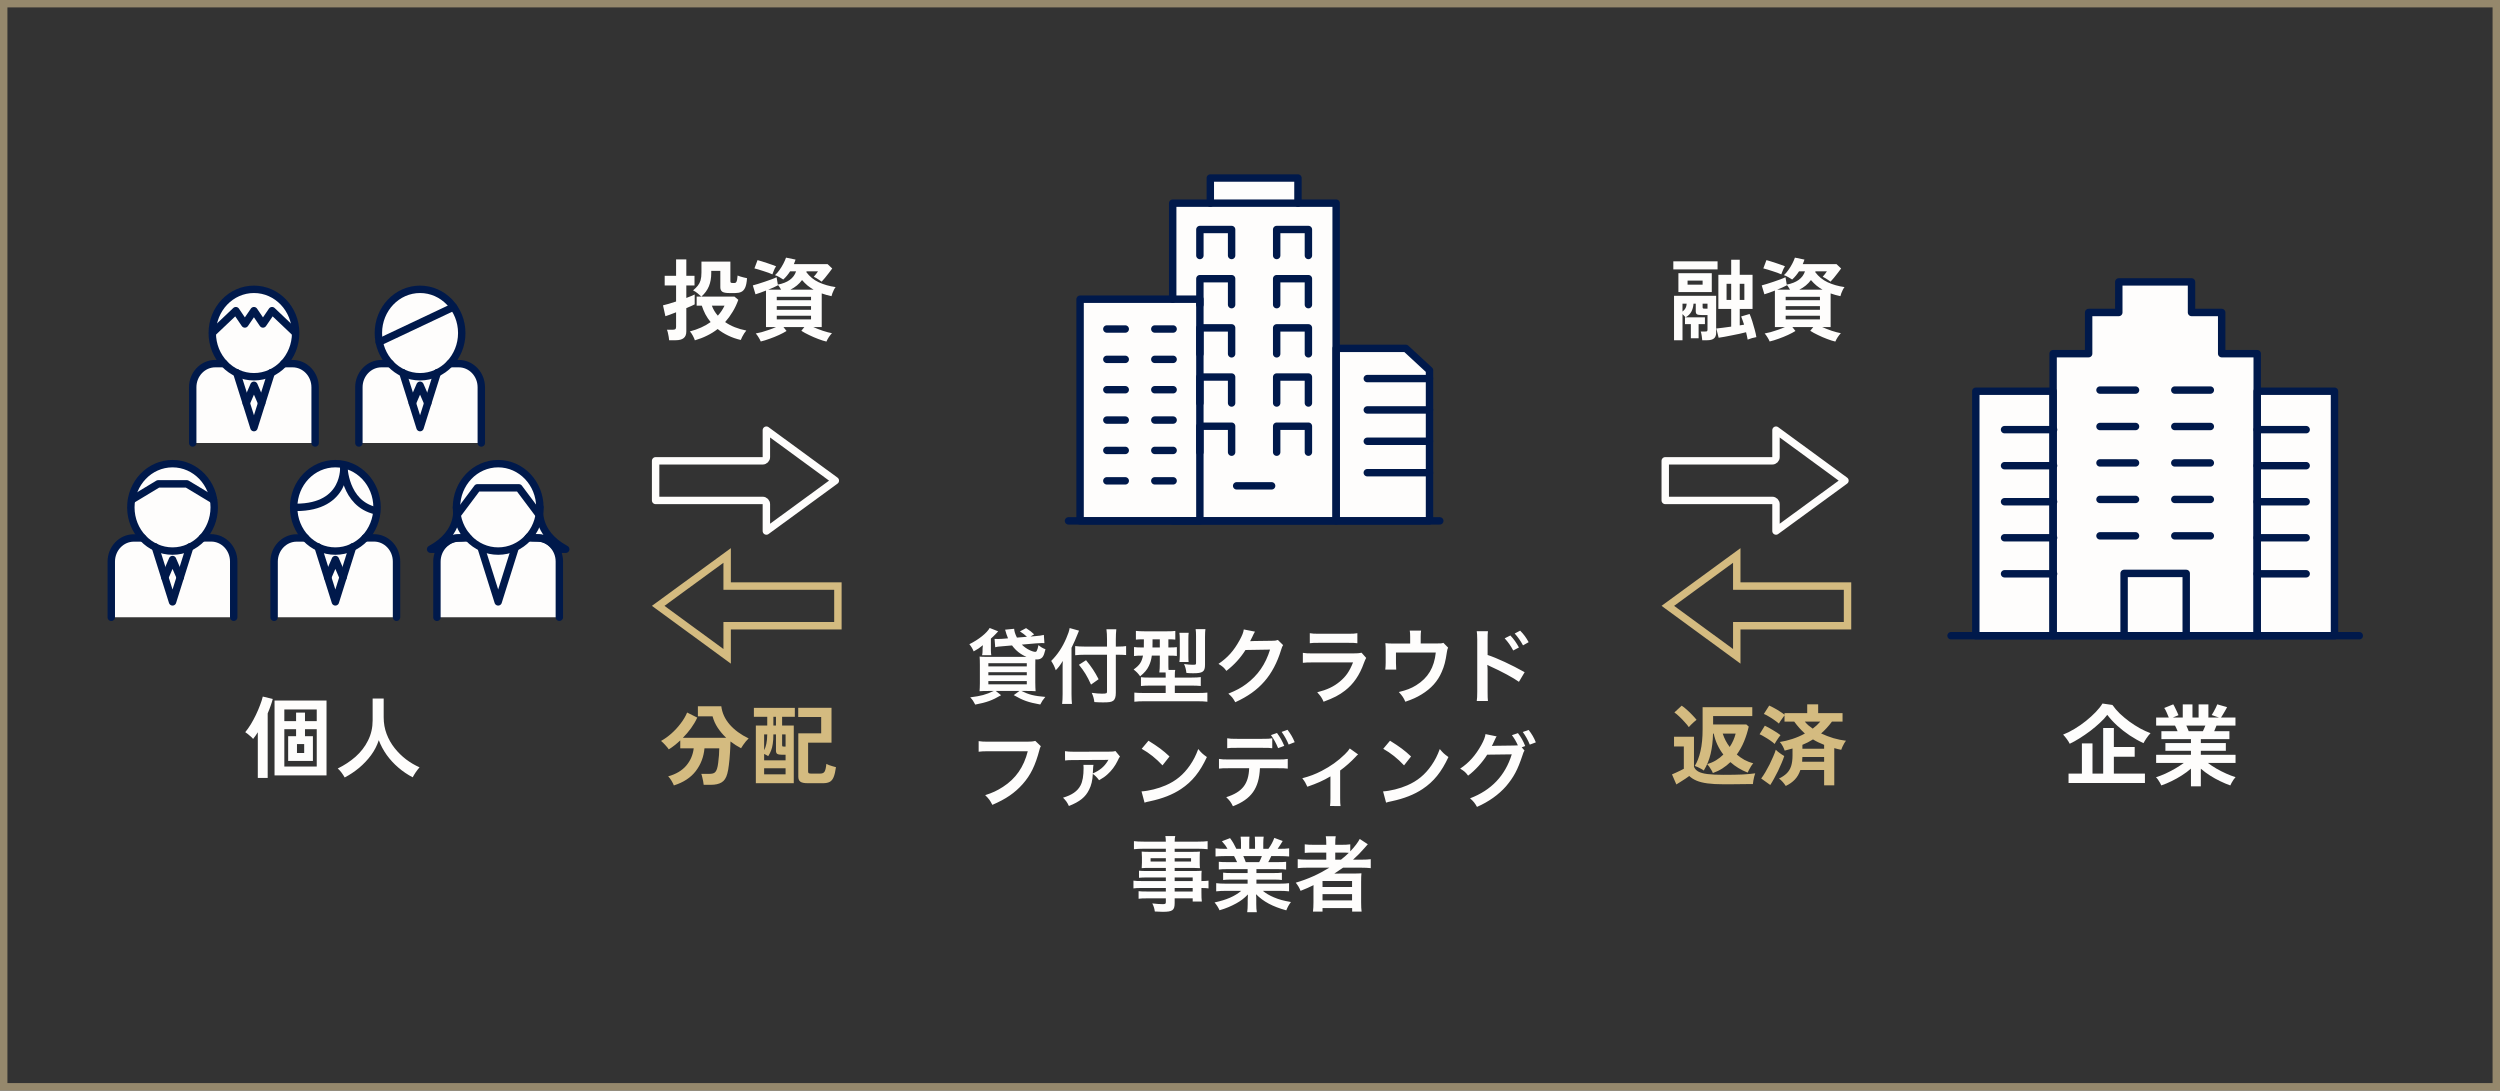 <svg width="337" height="147" viewBox="0 0 337 147" fill="none" xmlns="http://www.w3.org/2000/svg">
<rect x="0" y="0" width="337" height="147" fill="#333333" stroke="none"/>
<g clip-path="url(#clip0_723_10927)">
<path d="M37.008 104.528V94.436H44.016V104.528H37.008ZM34.752 104.864V98.708C34.648 98.884 34.54 99.048 34.428 99.2C34.324 99.344 34.22 99.48 34.116 99.608C34.044 99.512 33.944 99.408 33.816 99.296C33.688 99.176 33.552 99.06 33.408 98.948C33.272 98.836 33.156 98.752 33.06 98.696C33.3 98.408 33.544 98.064 33.792 97.664C34.04 97.256 34.272 96.828 34.488 96.38C34.704 95.932 34.892 95.492 35.052 95.06C35.22 94.628 35.344 94.24 35.424 93.896L36.768 94.22C36.696 94.508 36.6 94.816 36.48 95.144C36.368 95.472 36.236 95.812 36.084 96.164V104.864H34.752ZM38.328 103.328H42.696V98.3H41.112V99.236H42.18V102.572H38.844V99.236H39.912V98.3H38.328V103.328ZM38.328 97.208H39.912V96.056H41.112V97.208H42.696V95.636H38.328V97.208ZM40.032 101.504H41.004V100.304H40.032V101.504ZM46.464 104.804C46.352 104.604 46.212 104.388 46.044 104.156C45.876 103.932 45.704 103.744 45.528 103.592C46.416 103.16 47.216 102.632 47.928 102.008C48.64 101.376 49.2 100.648 49.608 99.824C50.024 99 50.232 98.092 50.232 97.1V94.16H51.72V96.692C51.72 97.492 51.852 98.24 52.116 98.936C52.38 99.632 52.74 100.268 53.196 100.844C53.652 101.42 54.168 101.928 54.744 102.368C55.32 102.8 55.924 103.156 56.556 103.436C56.404 103.604 56.236 103.82 56.052 104.084C55.876 104.348 55.736 104.58 55.632 104.78C54.952 104.428 54.312 103.996 53.712 103.484C53.112 102.972 52.584 102.4 52.128 101.768C51.68 101.136 51.324 100.472 51.06 99.776C50.828 100.496 50.48 101.172 50.016 101.804C49.552 102.428 49.016 102.996 48.408 103.508C47.8 104.012 47.152 104.444 46.464 104.804Z" fill="#FEFDFC"/>
<path d="M31.505 83.204V75.695C31.505 73.934 30.142 72.505 28.463 72.505H18.042C16.363 72.505 15 73.934 15 75.695V83.204H31.505Z" fill="#FEFDFC"/>
<path d="M23.257 74.286C26.361 74.286 28.877 71.648 28.877 68.393C28.877 65.138 26.361 62.5 23.257 62.5C20.153 62.5 17.637 65.138 17.637 68.393C17.637 71.648 20.153 74.286 23.257 74.286Z" fill="#FEFDFC"/>
<path d="M25.588 73.727L23.257 81.132L20.926 73.727" stroke="#00194B" stroke-linecap="round" stroke-linejoin="round"/>
<path d="M24.295 77.829L23.258 75.426L22.221 77.829" stroke="#00194B" stroke-linecap="round" stroke-linejoin="round"/>
<path d="M19.237 72.516H18.042C16.363 72.516 15 73.945 15 75.706V83.215" stroke="#00194B" stroke-linecap="round" stroke-linejoin="round"/>
<path d="M31.505 83.204V75.695C31.505 73.934 30.142 72.505 28.463 72.505H27.268" stroke="#00194B" stroke-linecap="round" stroke-linejoin="round"/>
<path d="M23.257 74.286C26.361 74.286 28.877 71.648 28.877 68.393C28.877 65.138 26.361 62.5 23.257 62.5C20.153 62.5 17.637 65.138 17.637 68.393C17.637 71.648 20.153 74.286 23.257 74.286Z" stroke="#00194B" stroke-linecap="round" stroke-linejoin="round"/>
<path d="M28.779 67.388L25.184 65.224H21.322L17.736 67.388" stroke="#00194B" stroke-linecap="round" stroke-linejoin="round"/>
<path d="M42.48 59.715V52.206C42.48 50.445 41.117 49.016 39.438 49.016H29.007C27.328 49.016 25.965 50.445 25.965 52.206V59.715H42.47H42.48Z" fill="#FEFDFC"/>
<path d="M34.232 50.786C37.336 50.786 39.852 48.148 39.852 44.893C39.852 41.639 37.336 39 34.232 39C31.128 39 28.611 41.639 28.611 44.893C28.611 48.148 31.128 50.786 34.232 50.786Z" fill="#FEFDFC"/>
<path d="M36.565 50.237L34.233 57.643L31.902 50.237" stroke="#00194B" stroke-linecap="round" stroke-linejoin="round"/>
<path d="M35.27 54.338L34.232 51.935L33.195 54.338" stroke="#00194B" stroke-linecap="round" stroke-linejoin="round"/>
<path d="M30.214 49.016H29.019C27.34 49.016 25.977 50.445 25.977 52.206V59.715" stroke="#00194B" stroke-linecap="round" stroke-linejoin="round"/>
<path d="M42.48 59.715V52.206C42.48 50.445 41.117 49.016 39.437 49.016H38.242" stroke="#00194B" stroke-linecap="round" stroke-linejoin="round"/>
<path d="M34.234 50.786C37.337 50.786 39.854 48.148 39.854 44.893C39.854 41.639 37.337 39 34.234 39C31.13 39 28.613 41.639 28.613 44.893C28.613 48.148 31.13 50.786 34.234 50.786Z" stroke="#00194B" stroke-linecap="round" stroke-linejoin="round"/>
<path d="M39.704 44.758L36.672 41.879L35.447 43.671L34.232 41.879L33.007 43.671L31.792 41.879L28.76 44.758" stroke="#00194B" stroke-linecap="round" stroke-linejoin="round"/>
<path d="M64.88 59.715V52.206C64.88 50.445 63.517 49.016 61.838 49.016H51.407C49.728 49.016 48.365 50.445 48.365 52.206V59.715H64.871H64.88Z" fill="#FEFDFC"/>
<path d="M56.622 50.786C59.726 50.786 62.242 48.148 62.242 44.893C62.242 41.639 59.726 39 56.622 39C53.518 39 51.002 41.639 51.002 44.893C51.002 48.148 53.518 50.786 56.622 50.786Z" fill="#FEFDFC"/>
<path d="M58.955 50.237L56.624 57.643L54.293 50.237" stroke="#00194B" stroke-linecap="round" stroke-linejoin="round"/>
<path d="M57.66 54.338L56.623 51.935L55.586 54.338" stroke="#00194B" stroke-linecap="round" stroke-linejoin="round"/>
<path d="M52.614 49.016H51.419C49.74 49.016 48.377 50.445 48.377 52.206V59.715" stroke="#00194B" stroke-linecap="round" stroke-linejoin="round"/>
<path d="M64.88 59.715V52.206C64.88 50.445 63.517 49.016 61.838 49.016H60.643" stroke="#00194B" stroke-linecap="round" stroke-linejoin="round"/>
<path d="M56.624 50.786C59.728 50.786 62.245 48.148 62.245 44.893C62.245 41.639 59.728 39 56.624 39C53.52 39 51.004 41.639 51.004 44.893C51.004 48.148 53.52 50.786 56.624 50.786Z" stroke="#00194B" stroke-linecap="round" stroke-linejoin="round"/>
<path d="M53.453 83.204V75.695C53.453 73.934 52.09 72.505 50.41 72.505H39.98C38.301 72.505 36.938 73.934 36.938 75.695V83.204H53.443H53.453Z" fill="#FEFDFC"/>
<path d="M45.204 74.286C48.308 74.286 50.825 71.648 50.825 68.393C50.825 65.138 48.308 62.5 45.204 62.5C42.1 62.5 39.584 65.138 39.584 68.393C39.584 71.648 42.1 74.286 45.204 74.286Z" fill="#FEFDFC"/>
<path d="M47.537 73.727L45.206 81.132L42.875 73.727" stroke="#00194B" stroke-linecap="round" stroke-linejoin="round"/>
<path d="M46.244 77.829L45.207 75.426L44.17 77.829" stroke="#00194B" stroke-linecap="round" stroke-linejoin="round"/>
<path d="M41.187 72.516H39.992C38.312 72.516 36.949 73.945 36.949 75.706V83.215" stroke="#00194B" stroke-linecap="round" stroke-linejoin="round"/>
<path d="M53.452 83.204V75.695C53.452 73.934 52.089 72.505 50.41 72.505H49.215" stroke="#00194B" stroke-linecap="round" stroke-linejoin="round"/>
<path d="M45.206 74.286C48.31 74.286 50.827 71.648 50.827 68.393C50.827 65.138 48.31 62.5 45.206 62.5C42.102 62.5 39.586 65.138 39.586 68.393C39.586 71.648 42.102 74.286 45.206 74.286Z" stroke="#00194B" stroke-linecap="round" stroke-linejoin="round"/>
<path d="M46.343 62.832C46.343 62.832 46.807 68.394 39.893 68.394" stroke="#00194B" stroke-linecap="round" stroke-linejoin="round"/>
<path d="M46.342 62.832C46.342 62.832 46.391 67.866 50.629 68.839" stroke="#00194B" stroke-linecap="round" stroke-linejoin="round"/>
<path d="M75.402 83.204V75.695C75.402 73.934 74.039 72.505 72.36 72.505H61.929C60.25 72.505 58.887 73.934 58.887 75.695V83.204H75.392H75.402Z" fill="#FEFDFC"/>
<path d="M67.153 74.286C70.257 74.286 72.774 71.648 72.774 68.393C72.774 65.138 70.257 62.5 67.153 62.5C64.049 62.5 61.533 65.138 61.533 68.393C61.533 71.648 64.049 74.286 67.153 74.286Z" fill="#FEFDFC"/>
<path d="M69.434 73.872L67.153 81.132L64.871 73.872" stroke="#00194B" stroke-linecap="round" stroke-linejoin="round"/>
<path d="M61.682 69.326L64.349 65.763H69.949L72.616 69.326" stroke="#00194B" stroke-linecap="round" stroke-linejoin="round"/>
<path d="M61.534 68.394C61.534 68.394 62.245 71.76 58.047 74.038H59.222C59.222 74.038 60.161 72.547 61.652 72.526C63.144 72.505 62.867 72.215 62.867 72.215" fill="#FEFDFC"/>
<path d="M61.534 68.394C61.534 68.394 62.245 71.76 58.047 74.038H59.222C59.222 74.038 60.161 72.547 61.652 72.526C63.144 72.505 62.867 72.215 62.867 72.215" stroke="#00194B" stroke-linecap="round" stroke-linejoin="round"/>
<path d="M72.774 68.394C72.774 68.394 72.063 71.76 76.261 74.038H75.085C75.085 74.038 74.147 72.547 72.655 72.526C71.164 72.505 71.332 72.329 71.332 72.329" fill="#FEFDFC"/>
<path d="M72.774 68.394C72.774 68.394 72.063 71.76 76.261 74.038H75.085C75.085 74.038 74.147 72.547 72.655 72.526C71.164 72.505 71.332 72.329 71.332 72.329" stroke="#00194B" stroke-linecap="round" stroke-linejoin="round"/>
<path d="M63.134 72.516H61.939C60.26 72.516 58.897 73.945 58.897 75.706V83.215" stroke="#00194B" stroke-linecap="round" stroke-linejoin="round"/>
<path d="M75.401 83.204V75.695C75.401 73.934 74.038 72.505 72.359 72.505H71.164" stroke="#00194B" stroke-linecap="round" stroke-linejoin="round"/>
<path d="M67.153 74.286C70.257 74.286 72.774 71.648 72.774 68.393C72.774 65.138 70.257 62.5 67.153 62.5C64.049 62.5 61.533 65.138 61.533 68.393C61.533 71.648 64.049 74.286 67.153 74.286Z" stroke="#00194B" stroke-linecap="round" stroke-linejoin="round"/>
<path d="M61.137 41.382L51.121 46.115" stroke="#00194B" stroke-linecap="round" stroke-linejoin="round"/>
<path d="M138.907 85.805L139.534 85.75C140.084 85.706 140.381 85.673 140.711 85.585L140.788 86.696C140.623 86.685 140.557 86.685 140.425 86.685C140.183 86.685 140.018 86.696 139.6 86.729L137.741 86.894C138.06 87.202 138.346 87.411 138.731 87.609C139.028 87.763 139.38 87.873 139.556 87.873C139.633 87.873 139.71 87.829 139.743 87.763C139.831 87.609 139.93 87.279 139.985 86.96C140.337 87.246 140.491 87.345 140.931 87.521C140.788 88.093 140.689 88.379 140.524 88.588C140.359 88.786 140.106 88.896 139.809 88.896C139.776 88.896 139.699 88.896 139.567 88.885C139.556 89.149 139.556 89.402 139.556 89.721V91.998C139.556 92.482 139.578 92.922 139.6 93.175C139.369 93.153 138.885 93.142 138.445 93.142H137.697C138.709 93.648 139.38 93.813 140.909 93.945C140.557 94.374 140.48 94.484 140.227 94.968C138.599 94.671 137.917 94.429 136.652 93.703L137.422 93.142H134.232L134.947 93.714C133.737 94.418 133.011 94.682 131.46 94.979C131.207 94.495 131.141 94.396 130.789 94C132.263 93.813 132.846 93.659 133.957 93.142H133.209C132.747 93.142 132.296 93.153 132.043 93.175C132.065 92.944 132.087 92.515 132.087 92.075V89.655C132.087 89.138 132.076 88.819 132.054 88.511C132.373 88.544 132.571 88.544 133.165 88.544H138.368C137.565 88.203 136.938 87.708 136.421 87.004L135.156 87.114C134.474 87.169 134.474 87.169 134.155 87.246L134.067 86.124C134.188 86.135 134.364 86.135 134.562 86.135C134.705 86.135 134.881 86.124 135.112 86.113L135.882 86.047C135.794 85.849 135.772 85.772 135.673 85.497C135.629 85.343 135.618 85.321 135.563 85.123C135.53 85.002 135.53 85.002 135.486 84.881L136.707 84.76C136.729 85.101 136.839 85.464 137.081 85.948L138.434 85.838C138.17 85.585 137.873 85.365 137.488 85.112L138.313 84.672C138.874 85.035 139.028 85.156 139.402 85.508L138.907 85.805ZM133.231 89.402V89.831H138.412V89.402H133.231ZM133.231 90.612V91.03H138.412V90.612H133.231ZM133.231 91.811V92.251H138.412V91.811H133.231ZM133.627 88.324H132.384C132.428 88.137 132.45 87.95 132.45 87.73V87.444C132.45 87.323 132.472 87.136 132.494 86.971C131.988 87.378 131.834 87.488 131.251 87.807C131.086 87.411 130.921 87.147 130.668 86.839C131.922 86.223 133.044 85.321 133.407 84.65L134.551 85.101C134.485 85.178 134.485 85.178 134.386 85.288C134.342 85.332 134.342 85.332 134.155 85.53C134.023 85.673 133.792 85.893 133.572 86.08V87.664C133.572 87.917 133.594 88.137 133.627 88.324ZM149.225 87.158V86.19C149.225 85.662 149.203 85.211 149.148 84.826H150.479C150.435 85.244 150.413 85.64 150.413 86.19V87.158H150.732C151.216 87.158 151.513 87.136 151.799 87.092V88.302C151.502 88.28 151.15 88.258 150.765 88.258H150.413V93.395C150.413 93.967 150.292 94.308 150.039 94.473C149.797 94.638 149.5 94.682 148.686 94.682C148.29 94.682 147.993 94.671 147.52 94.638C147.454 94.154 147.377 93.868 147.168 93.395C147.795 93.472 148.136 93.505 148.521 93.505C149.137 93.505 149.225 93.472 149.225 93.23V88.258H146.233C145.782 88.258 145.298 88.28 144.935 88.324V87.092C145.276 87.136 145.672 87.158 146.178 87.158H149.225ZM144.44 87.323V93.571C144.44 94.066 144.462 94.473 144.495 94.891H143.175C143.219 94.495 143.241 94.121 143.241 93.571V90.326C143.241 89.787 143.241 89.534 143.263 89.094C142.889 89.71 142.713 89.941 142.317 90.348C142.152 89.864 141.987 89.523 141.701 89.094C142.559 88.236 143.208 87.268 143.736 86.036C144 85.431 144.121 85.057 144.187 84.661L145.452 85.013C145.375 85.178 145.298 85.365 145.188 85.651C145.056 86.014 144.748 86.707 144.44 87.323ZM145.441 89.611L146.398 88.995C147.157 89.919 147.575 90.557 148.092 91.558L147.069 92.284C146.541 91.118 146.156 90.491 145.441 89.611ZM154.197 86.179H154.12C153.647 86.179 153.383 86.19 153.119 86.223V85.046C153.46 85.079 153.801 85.101 154.296 85.101H157.255C157.838 85.101 158.124 85.09 158.432 85.046V86.223C158.168 86.19 157.992 86.179 157.497 86.179V87.279H157.574C158.102 87.279 158.344 87.268 158.641 87.235V88.423C158.333 88.39 158.069 88.379 157.596 88.379H157.497V89.435C157.497 89.831 157.497 89.996 157.519 90.304H158.421C158.377 90.502 158.366 90.678 158.366 90.997V91.338H160.566C161.182 91.338 161.578 91.316 161.864 91.272V92.471C161.534 92.438 161.138 92.416 160.588 92.416H158.366V93.417H161.468C162.062 93.417 162.458 93.395 162.755 93.362V94.594C162.381 94.55 161.963 94.528 161.369 94.528H154.263C153.691 94.528 153.273 94.55 152.91 94.594V93.362C153.207 93.395 153.625 93.417 154.175 93.417H157.134V92.416H155.066C154.549 92.416 154.153 92.438 153.801 92.471V91.283C154.109 91.327 154.362 91.338 154.934 91.338H157.134V91.008C157.134 90.887 157.134 90.81 157.123 90.645H156.276C156.32 90.326 156.342 89.908 156.342 89.446V88.379H155.264C155.198 88.907 155.077 89.325 154.868 89.765C154.615 90.293 154.307 90.656 153.691 91.162C153.416 90.777 153.218 90.568 152.811 90.249C153.625 89.666 153.9 89.248 154.076 88.379H153.911C153.46 88.379 153.163 88.39 152.866 88.434V87.224C153.185 87.268 153.482 87.279 153.944 87.279H154.186C154.186 87.191 154.186 86.828 154.197 86.179ZM156.342 86.179H155.363C155.363 86.256 155.363 86.366 155.363 86.52C155.363 86.795 155.352 87.048 155.352 87.279H156.342V86.179ZM160.225 89.237H158.982C159.015 88.995 159.037 88.72 159.037 88.357V86.201C159.037 85.827 159.015 85.541 158.982 85.299H160.236C160.203 85.53 160.192 85.761 160.192 86.135V88.445C160.192 88.797 160.203 89.028 160.225 89.237ZM162.436 85.838V89.6C162.436 90.546 162.139 90.755 160.841 90.755C160.544 90.755 160.258 90.744 159.928 90.711C159.862 90.194 159.796 89.919 159.609 89.512C160.038 89.578 160.478 89.611 160.775 89.611C161.193 89.611 161.226 89.589 161.226 89.358V85.75C161.226 85.321 161.215 85.09 161.171 84.804H162.491C162.458 85.035 162.436 85.354 162.436 85.838ZM172.259 86.267L172.963 86.96C172.853 87.125 172.809 87.224 172.688 87.62C172.182 89.292 171.401 90.777 170.433 91.866C169.421 93.021 168.211 93.879 166.517 94.66C166.209 94.11 166.066 93.923 165.582 93.505C166.682 93.054 167.298 92.724 167.991 92.207C169.564 91.041 170.598 89.534 171.203 87.565L167.892 87.62C167.221 88.687 166.363 89.633 165.318 90.436C164.988 89.985 164.823 89.842 164.251 89.49C165.505 88.632 166.297 87.752 167.1 86.3C167.441 85.673 167.617 85.244 167.661 84.848L169.168 85.145C169.102 85.244 169.102 85.244 168.981 85.486C168.948 85.541 168.948 85.541 168.838 85.794C168.805 85.86 168.805 85.86 168.695 86.08C168.629 86.234 168.629 86.234 168.519 86.432C168.662 86.421 168.838 86.41 169.047 86.41L171.456 86.377C171.885 86.377 172.006 86.355 172.259 86.267ZM176.56 86.707V85.354C176.923 85.42 177.154 85.431 177.847 85.431H181.686C182.379 85.431 182.61 85.42 182.973 85.354V86.707C182.632 86.663 182.423 86.652 181.708 86.652H177.825C177.11 86.652 176.901 86.663 176.56 86.707ZM183.534 87.983L184.161 88.687C184.051 88.885 183.985 89.039 183.853 89.38C183.281 90.997 182.445 92.218 181.301 93.098C180.52 93.703 179.805 94.077 178.419 94.594C178.177 94.044 178.045 93.857 177.561 93.318C178.903 92.977 179.772 92.57 180.619 91.866C181.433 91.184 181.906 90.513 182.39 89.292H177.033C176.296 89.292 176.021 89.303 175.625 89.347V88.005C176.043 88.071 176.285 88.082 177.055 88.082H182.291C182.973 88.082 183.193 88.06 183.534 87.983ZM194.567 86.652L195.205 87.301C195.106 87.51 195.095 87.576 195.04 87.906C194.853 89.171 194.688 89.787 194.347 90.568C193.808 91.833 192.928 92.812 191.63 93.604C190.97 94.011 190.398 94.264 189.441 94.594C189.188 94.033 189.056 93.835 188.561 93.285C189.606 93.032 190.211 92.801 190.904 92.372C192.499 91.382 193.335 89.985 193.544 87.961H188.176V89.38C188.176 89.721 188.187 90.018 188.209 90.26H186.735C186.768 89.985 186.79 89.644 186.79 89.336V87.741C186.79 87.279 186.779 86.993 186.746 86.696C187.131 86.74 187.329 86.751 187.934 86.751H190.09V85.805C190.09 85.453 190.079 85.255 190.035 85.002H191.564C191.531 85.189 191.509 85.486 191.509 85.794V86.74H193.489C194.303 86.74 194.303 86.74 194.567 86.652ZM200.573 94.495H199.066C199.11 94.187 199.132 93.89 199.132 93.263V86.212C199.121 85.574 199.11 85.354 199.066 85.09H200.573C200.54 85.387 200.529 85.596 200.529 86.245V88.291C201.805 88.709 203.785 89.633 205.523 90.612L204.753 91.91C203.983 91.36 202.421 90.513 200.859 89.809C200.606 89.688 200.573 89.677 200.485 89.622C200.518 89.93 200.529 90.117 200.529 90.37V93.274C200.529 93.868 200.54 94.176 200.573 94.495ZM202.828 86.047L203.598 85.662C204.082 86.179 204.379 86.597 204.753 87.279L203.983 87.686C203.62 87.015 203.312 86.575 202.828 86.047ZM206.062 86.564L205.303 86.993C204.973 86.388 204.61 85.871 204.181 85.398L204.918 85.013C205.413 85.519 205.721 85.937 206.062 86.564ZM139.556 99.871L140.304 100.586C140.205 100.773 140.172 100.85 140.117 101.081C139.567 103.182 138.918 104.502 137.862 105.69C136.784 106.9 135.607 107.703 133.77 108.495C133.462 107.901 133.319 107.692 132.802 107.186C133.77 106.878 134.397 106.592 135.211 106.064C136.927 104.953 138.005 103.402 138.544 101.268H133.308C132.571 101.268 132.318 101.279 131.922 101.334V99.904C132.351 99.97 132.582 99.981 133.33 99.981H138.379C138.995 99.981 139.215 99.959 139.556 99.871ZM146.046 103.105H147.399C147.366 103.292 147.355 103.38 147.333 103.864C147.322 104.062 147.322 104.15 147.311 104.26C148.257 103.842 148.851 103.358 149.324 102.577C149.324 102.566 149.335 102.544 149.357 102.511C149.379 102.478 149.39 102.467 149.412 102.423L149.401 102.412C149.313 102.434 149.192 102.434 149.093 102.434L144.737 102.456C144.143 102.456 143.934 102.467 143.571 102.511L143.56 101.257C143.912 101.312 144.22 101.334 144.737 101.334L149.412 101.323C149.995 101.323 150.094 101.312 150.358 101.235L150.974 101.983C150.842 102.159 150.842 102.159 150.644 102.577C150.314 103.259 149.841 103.886 149.313 104.359C148.972 104.678 148.697 104.865 148.158 105.173C147.828 104.744 147.696 104.612 147.311 104.315C147.267 105.206 147.113 105.855 146.816 106.438C146.332 107.45 145.54 108.077 144.088 108.649C143.835 108.121 143.714 107.956 143.296 107.527C144.495 107.175 145.243 106.658 145.65 105.888C145.936 105.349 146.068 104.568 146.068 103.512C146.068 103.336 146.068 103.281 146.046 103.105ZM153.9 100.938L154.813 99.849C156.122 100.663 156.804 101.169 157.651 101.972L156.705 103.171C155.825 102.236 154.923 101.51 153.9 100.938ZM154.285 108.198L153.878 106.68C154.824 106.625 156.133 106.306 157.134 105.866C158.509 105.272 159.532 104.425 160.401 103.171C160.885 102.467 161.193 101.862 161.523 100.971C161.952 101.488 162.128 101.653 162.689 102.049C161.754 104.062 160.709 105.36 159.202 106.361C158.08 107.109 156.716 107.648 155.011 108.011C154.571 108.099 154.538 108.11 154.285 108.198ZM171.5 99.519V100.861C171.159 100.817 171.005 100.806 170.103 100.806H166.825C165.923 100.806 165.78 100.817 165.428 100.861V99.519C165.802 99.585 166.022 99.596 166.847 99.596H170.081C170.917 99.596 171.137 99.585 171.5 99.519ZM172.193 103.556H169.839C169.718 106.273 168.684 107.725 166.198 108.682C165.934 108.132 165.747 107.89 165.296 107.461C167.452 106.779 168.31 105.69 168.387 103.556H165.714C164.856 103.556 164.691 103.567 164.317 103.611V102.302C164.702 102.368 164.922 102.379 165.736 102.379H172.171C172.985 102.379 173.205 102.368 173.59 102.302V103.611C173.216 103.567 173.051 103.556 172.193 103.556ZM174.525 100.047L173.711 100.366C173.458 99.739 173.139 99.178 172.765 98.661L173.557 98.375C173.997 98.958 174.261 99.398 174.525 100.047ZM171.324 99.09L172.138 98.804C172.556 99.376 172.809 99.816 173.117 100.542L172.292 100.85C171.984 100.113 171.731 99.662 171.324 99.09ZM181.95 100.894L183.072 101.697C182.918 101.818 182.918 101.818 182.698 102.06C182.148 102.654 181.345 103.369 180.652 103.864V107.604C180.652 108.11 180.663 108.385 180.707 108.66L179.288 108.649C179.332 108.33 179.343 108.121 179.343 107.604V104.656C178.353 105.239 177.561 105.591 176.23 106.053C175.999 105.547 175.9 105.36 175.548 104.909C176.582 104.634 177.253 104.381 178.155 103.919C179.387 103.281 180.355 102.588 181.279 101.686C181.642 101.323 181.774 101.169 181.95 100.894ZM186.46 100.938L187.373 99.849C188.682 100.663 189.364 101.169 190.211 101.972L189.265 103.171C188.385 102.236 187.483 101.51 186.46 100.938ZM186.845 108.198L186.438 106.68C187.384 106.625 188.693 106.306 189.694 105.866C191.069 105.272 192.092 104.425 192.961 103.171C193.445 102.467 193.753 101.862 194.083 100.971C194.512 101.488 194.688 101.653 195.249 102.049C194.314 104.062 193.269 105.36 191.762 106.361C190.64 107.109 189.276 107.648 187.571 108.011C187.131 108.099 187.098 108.11 186.845 108.198ZM205.127 100.74L205.501 101.169C205.402 101.312 205.347 101.444 205.226 101.829C204.577 103.787 204.049 104.766 203.015 105.987C202.036 107.109 200.683 108.077 199.099 108.77C198.813 108.253 198.615 108.011 198.164 107.615C201.046 106.515 202.905 104.546 203.785 101.686L200.474 101.73C199.858 102.742 198.813 103.886 197.9 104.557C197.57 104.106 197.405 103.963 196.833 103.611C198.021 102.819 198.901 101.829 199.682 100.421C200.012 99.827 200.21 99.31 200.243 98.958L201.75 99.266C201.673 99.365 201.662 99.387 201.563 99.596C201.475 99.794 201.376 100.014 201.266 100.234C201.211 100.333 201.211 100.344 201.189 100.388L201.101 100.553C201.233 100.542 201.409 100.531 201.629 100.531L204.038 100.498C204.335 100.498 204.522 100.487 204.61 100.476C204.357 99.926 204.159 99.574 203.807 99.101L204.621 98.826C205.05 99.398 205.303 99.838 205.6 100.564L205.127 100.74ZM207.03 100.069L206.216 100.377C205.952 99.728 205.633 99.167 205.27 98.672L206.062 98.397C206.513 98.98 206.766 99.42 207.03 100.069ZM157.156 118.766V118.282H154.549C154.153 118.282 153.834 118.293 153.537 118.326V117.369C153.801 117.402 154.087 117.413 154.571 117.413H157.156V116.995H154.824C154.428 116.995 154.153 117.006 153.9 117.028C153.922 116.797 153.933 116.566 153.933 116.291V115.565C153.933 115.257 153.922 115.059 153.9 114.795C154.186 114.817 154.417 114.828 154.835 114.828H157.156V114.41H154.142C153.603 114.41 153.24 114.432 152.855 114.476V113.387C153.196 113.431 153.57 113.453 154.208 113.453H157.156C157.145 113.068 157.134 112.947 157.09 112.705H158.421C158.366 112.947 158.355 113.057 158.344 113.453H161.435C162.073 113.453 162.436 113.431 162.788 113.387V114.476C162.414 114.432 162.029 114.41 161.501 114.41H158.344V114.828H160.83C161.248 114.828 161.49 114.817 161.754 114.795C161.732 115.037 161.721 115.224 161.721 115.565V116.291C161.721 116.621 161.732 116.786 161.754 117.028C161.512 117.006 161.226 116.995 160.874 116.995H158.344V117.413H160.808C161.457 117.413 161.677 117.402 161.985 117.38C161.952 117.655 161.952 117.809 161.952 118.381V118.766C162.425 118.766 162.689 118.744 162.909 118.711V119.756C162.645 119.723 162.436 119.701 161.952 119.701V120.339C161.952 120.911 161.963 121.208 162.007 121.527H160.775V121.098H158.344V121.714C158.344 122.704 158.069 122.913 156.727 122.913C156.463 122.913 156.023 122.891 155.671 122.869C155.605 122.429 155.539 122.209 155.33 121.78C155.924 121.846 156.331 121.879 156.727 121.879C157.068 121.879 157.156 121.824 157.156 121.626V121.098H154.571C154.076 121.098 153.812 121.109 153.482 121.153V120.13C153.779 120.163 153.966 120.174 154.527 120.174H157.156V119.701H153.999C153.372 119.701 153.075 119.712 152.789 119.756V118.711C153.075 118.755 153.35 118.766 153.977 118.766H157.156ZM158.344 118.766H160.775V118.282H158.344V118.766ZM158.344 119.701V120.174H160.775V119.701H158.344ZM157.156 115.686H155.099V116.137H157.156V115.686ZM158.344 115.686V116.137H160.555V115.686H158.344ZM168.178 117.16H165.428C164.922 117.16 164.636 117.171 164.295 117.215V116.17C164.603 116.203 164.889 116.214 165.428 116.214H166.759C166.594 115.862 166.473 115.609 166.352 115.4H165.164C164.625 115.4 164.207 115.422 163.855 115.455V114.355C164.196 114.399 164.548 114.421 165.109 114.421H165.461C165.252 114.036 165.12 113.86 164.713 113.398L165.813 112.98C166.187 113.497 166.341 113.761 166.66 114.421H167.287V113.64C167.287 113.31 167.265 113.002 167.232 112.782H168.431C168.409 112.98 168.398 113.222 168.398 113.596V114.421H169.179V113.596C169.179 113.244 169.168 112.991 169.146 112.782H170.345C170.312 112.991 170.29 113.288 170.29 113.64V114.421H170.983C171.368 113.871 171.577 113.486 171.775 112.947L172.908 113.365C172.644 113.805 172.468 114.08 172.226 114.421H172.534C173.106 114.421 173.447 114.399 173.777 114.355V115.455C173.436 115.422 173.007 115.4 172.468 115.4H171.368C171.159 115.84 171.115 115.939 170.961 116.214H172.237C172.776 116.214 173.051 116.203 173.37 116.17V117.215C173.029 117.171 172.754 117.16 172.237 117.16H169.366V117.688H171.665C172.16 117.688 172.49 117.677 172.798 117.633V118.623C172.49 118.579 172.149 118.568 171.665 118.568H169.366V119.118H172.435C173.062 119.118 173.447 119.096 173.766 119.052V120.152C173.359 120.108 172.952 120.086 172.446 120.086H170.235C170.609 120.405 171.104 120.702 171.731 120.966C172.435 121.263 173.007 121.417 174.019 121.593C173.711 122.011 173.579 122.253 173.392 122.715C171.544 122.209 170.301 121.538 169.311 120.537C169.344 120.955 169.344 121.054 169.344 121.318V121.857C169.344 122.319 169.366 122.66 169.421 122.968H168.123C168.167 122.649 168.189 122.286 168.189 121.846V121.318C168.189 121.065 168.189 121.021 168.222 120.57C167.705 121.098 167.298 121.417 166.638 121.78C165.934 122.165 165.263 122.451 164.394 122.704C164.218 122.319 164.009 121.989 163.723 121.648C165.329 121.307 166.44 120.823 167.32 120.086H165.274C164.757 120.086 164.361 120.108 163.943 120.152V119.052C164.295 119.096 164.669 119.118 165.263 119.118H168.178V118.568H166C165.516 118.568 165.186 118.579 164.878 118.623V117.633C165.186 117.677 165.505 117.688 166 117.688H168.178V117.16ZM167.925 116.214H169.74C169.905 115.895 169.993 115.697 170.103 115.4H167.595C167.749 115.73 167.815 115.895 167.925 116.214ZM179.2 116.962H176.252C175.702 116.962 175.317 116.984 174.932 117.028V115.818C175.229 115.862 175.647 115.884 176.274 115.884H178.782V114.927H177.132C176.549 114.927 176.197 114.938 175.878 114.971V113.816C176.164 113.86 176.593 113.882 177.176 113.882H178.782V113.695C178.782 113.266 178.76 113.024 178.716 112.727H180.058C180.003 113.013 179.992 113.244 179.992 113.695V113.882H180.784C181.345 113.882 181.697 113.86 182.016 113.816V114.762C182.599 114.157 183.061 113.541 183.292 113.09L184.381 113.805C184.304 113.882 184.139 114.069 183.886 114.366C183.446 114.883 182.973 115.356 182.39 115.884H183.523C184.095 115.884 184.425 115.862 184.777 115.818V117.028C184.414 116.984 183.974 116.962 183.413 116.962H181.048C180.63 117.259 180.355 117.446 179.86 117.765C180.102 117.754 180.465 117.754 180.751 117.754H182.368C182.896 117.754 183.204 117.743 183.523 117.721C183.49 118.04 183.479 118.304 183.479 118.92V121.637C183.479 122.209 183.501 122.583 183.545 122.88H182.269V122.407H178.276V122.88H176.989C177.033 122.517 177.055 122.121 177.055 121.637V119.932C177.055 119.756 177.055 119.514 177.066 119.316C176.395 119.646 176.164 119.745 175.317 120.086C175.13 119.635 174.987 119.393 174.668 118.986C176.34 118.491 177.748 117.853 179.2 116.962ZM179.992 115.884H180.762C181.169 115.565 181.466 115.312 181.818 114.96C181.521 114.938 181.334 114.927 180.894 114.927H179.992V115.884ZM178.276 118.755V119.569H182.258V118.755H178.276ZM178.276 120.526V121.373H182.258V120.526H178.276Z" fill="#FEFDFC"/>
<path d="M189.65 47.117H179.935V27.407H157.992V40.385H145.586V70.234H179.935H192.43V49.582L189.65 47.117Z" fill="#FEFDFC"/>
<path d="M174.965 24H163.15V27.397H174.965V24Z" fill="#FEFDFC"/>
<path d="M192.698 70.214H180.113V46.962H189.504L192.698 49.914V70.214Z" stroke="#00194B" stroke-linecap="round" stroke-linejoin="round"/>
<path d="M158.08 40.333V27.387H180.112V70.213H158.08" stroke="#00194B" stroke-linecap="round" stroke-linejoin="round"/>
<path d="M194.082 70.214H144.033" stroke="#00194B" stroke-linecap="round" stroke-linejoin="round"/>
<path d="M161.743 40.333H145.596V70.213H161.743V40.333Z" stroke="#00194B" stroke-linecap="round" stroke-linejoin="round"/>
<path d="M149.203 44.352H151.682" stroke="#00194B" stroke-linecap="round" stroke-linejoin="round"/>
<path d="M149.203 48.442H151.682" stroke="#00194B" stroke-linecap="round" stroke-linejoin="round"/>
<path d="M149.203 52.534H151.682" stroke="#00194B" stroke-linecap="round" stroke-linejoin="round"/>
<path d="M149.203 56.625H151.682" stroke="#00194B" stroke-linecap="round" stroke-linejoin="round"/>
<path d="M149.203 60.716H151.682" stroke="#00194B" stroke-linecap="round" stroke-linejoin="round"/>
<path d="M149.203 64.817H151.682" stroke="#00194B" stroke-linecap="round" stroke-linejoin="round"/>
<path d="M155.668 44.352H158.136" stroke="#00194B" stroke-linecap="round" stroke-linejoin="round"/>
<path d="M155.668 48.442H158.136" stroke="#00194B" stroke-linecap="round" stroke-linejoin="round"/>
<path d="M155.668 52.534H158.136" stroke="#00194B" stroke-linecap="round" stroke-linejoin="round"/>
<path d="M155.668 56.625H158.136" stroke="#00194B" stroke-linecap="round" stroke-linejoin="round"/>
<path d="M155.668 60.716H158.136" stroke="#00194B" stroke-linecap="round" stroke-linejoin="round"/>
<path d="M155.668 64.817H158.136" stroke="#00194B" stroke-linecap="round" stroke-linejoin="round"/>
<path d="M166.701 65.49H171.414" stroke="#00194B" stroke-linecap="round" stroke-linejoin="round"/>
<path d="M184.311 51.032H192.697" stroke="#00194B" stroke-linecap="round" stroke-linejoin="round"/>
<path d="M184.311 55.258H192.697" stroke="#00194B" stroke-linecap="round" stroke-linejoin="round"/>
<path d="M184.311 59.483H192.697" stroke="#00194B" stroke-linecap="round" stroke-linejoin="round"/>
<path d="M184.311 63.72H192.697" stroke="#00194B" stroke-linecap="round" stroke-linejoin="round"/>
<path d="M161.744 34.44V30.939H166.021V34.44" stroke="#00194B" stroke-linecap="round" stroke-linejoin="round"/>
<path d="M161.744 41.068V37.567H166.021V41.068" stroke="#00194B" stroke-linecap="round" stroke-linejoin="round"/>
<path d="M161.744 47.697V44.196H166.021V47.697" stroke="#00194B" stroke-linecap="round" stroke-linejoin="round"/>
<path d="M161.744 54.326V50.825H166.021V54.326" stroke="#00194B" stroke-linecap="round" stroke-linejoin="round"/>
<path d="M161.744 60.954V57.453H166.021V60.954" stroke="#00194B" stroke-linecap="round" stroke-linejoin="round"/>
<path d="M172.096 34.44V30.939H176.373V34.44" stroke="#00194B" stroke-linecap="round" stroke-linejoin="round"/>
<path d="M172.096 41.068V37.567H176.373V41.068" stroke="#00194B" stroke-linecap="round" stroke-linejoin="round"/>
<path d="M172.096 47.697V44.196H176.373V47.697" stroke="#00194B" stroke-linecap="round" stroke-linejoin="round"/>
<path d="M172.096 54.326V50.825H176.373V54.326" stroke="#00194B" stroke-linecap="round" stroke-linejoin="round"/>
<path d="M172.096 60.954V57.453H176.373V60.954" stroke="#00194B" stroke-linecap="round" stroke-linejoin="round"/>
<path d="M163.15 27.387V24H174.965V27.387" stroke="#00194B" stroke-linecap="round" stroke-linejoin="round"/>
<path d="M278.84 105.552V104.28H280.64V100.212H282.068V104.28H283.508V98.136H284.948V100.692H287.756V102.012H284.948V104.28H289.136V105.552H278.84ZM278.996 100.26C278.916 100.084 278.788 99.876 278.612 99.636C278.436 99.396 278.268 99.192 278.108 99.024C278.604 98.832 279.116 98.576 279.644 98.256C280.18 97.936 280.692 97.58 281.18 97.188C281.668 96.796 282.108 96.396 282.5 95.988C282.892 95.58 283.196 95.196 283.412 94.836L284.756 95.028C285.028 95.42 285.36 95.808 285.752 96.192C286.152 96.568 286.584 96.928 287.048 97.272C287.512 97.608 287.988 97.912 288.476 98.184C288.964 98.448 289.436 98.664 289.892 98.832C289.716 99.008 289.536 99.232 289.352 99.504C289.168 99.776 289.032 100 288.944 100.176C288.32 99.888 287.7 99.54 287.084 99.132C286.476 98.724 285.912 98.284 285.392 97.812C284.872 97.332 284.428 96.848 284.06 96.36C283.82 96.688 283.496 97.04 283.088 97.416C282.688 97.792 282.248 98.164 281.768 98.532C281.288 98.892 280.804 99.224 280.316 99.528C279.836 99.832 279.396 100.076 278.996 100.26ZM295.34 105.996V103.608C294.98 103.928 294.572 104.232 294.116 104.52C293.668 104.808 293.204 105.068 292.724 105.3C292.252 105.532 291.792 105.724 291.344 105.876C291.304 105.78 291.244 105.66 291.164 105.516C291.084 105.38 290.996 105.24 290.9 105.096C290.804 104.96 290.712 104.852 290.624 104.772C291.016 104.652 291.436 104.492 291.884 104.292C292.332 104.084 292.772 103.856 293.204 103.608C293.644 103.352 294.036 103.096 294.38 102.84H290.648V101.748H295.34V101.208H291.896V100.164H295.34V99.636H291.356V98.568H293.54C293.484 98.432 293.428 98.3 293.372 98.172C293.316 98.036 293.256 97.916 293.192 97.812H290.648V96.72H292.352C292.272 96.512 292.176 96.284 292.064 96.036C291.96 95.788 291.852 95.588 291.74 95.436L292.952 94.944C293.032 95.064 293.116 95.22 293.204 95.412C293.3 95.596 293.388 95.78 293.468 95.964C293.548 96.14 293.612 96.288 293.66 96.408L292.904 96.72H294.236V94.956H295.544V96.72H296.372V94.956H297.692V96.72H299.108L298.136 96.384C298.216 96.272 298.304 96.128 298.4 95.952C298.504 95.768 298.6 95.584 298.688 95.4C298.784 95.208 298.852 95.056 298.892 94.944L300.212 95.328C300.14 95.464 300.052 95.624 299.948 95.808C299.844 95.992 299.74 96.168 299.636 96.336C299.54 96.496 299.46 96.624 299.396 96.72H301.34V97.812H298.784C298.68 98.084 298.576 98.336 298.472 98.568H300.524V99.636H296.672V100.164H300.044V101.208H296.672V101.748H301.352V102.84H297.608C297.952 103.096 298.34 103.352 298.772 103.608C299.204 103.856 299.644 104.08 300.092 104.28C300.54 104.48 300.96 104.64 301.352 104.76C301.272 104.84 301.184 104.948 301.088 105.084C300.992 105.228 300.904 105.372 300.824 105.516C300.744 105.66 300.684 105.78 300.644 105.876C300.204 105.724 299.748 105.532 299.276 105.3C298.804 105.076 298.344 104.82 297.896 104.532C297.448 104.244 297.04 103.94 296.672 103.62V105.996H295.34ZM295.04 98.568H296.948C297.004 98.456 297.06 98.336 297.116 98.208C297.172 98.072 297.228 97.94 297.284 97.812H294.716C294.78 97.94 294.84 98.072 294.896 98.208C294.952 98.344 295 98.464 295.04 98.568Z" fill="#FEFDFC"/>
<path d="M318.029 85.694H263" stroke="#00194B" stroke-linecap="round" stroke-linejoin="round"/>
<path d="M304.271 52.738V47.674H299.481V42.122H295.416V38H285.612V42.122H281.547V47.674H276.756V52.738H266.338V85.695H276.756H304.271H314.69V52.738H304.271Z" fill="#FEFDFC"/>
<path d="M299.482 47.674V42.122H295.417V38H285.613V42.122H281.548V47.674H276.758V85.695H304.272V47.674H299.482Z" stroke="#00194B" stroke-linecap="round" stroke-linejoin="round"/>
<path d="M314.69 52.738H304.271V85.695H314.69V52.738Z" stroke="#00194B" stroke-linecap="round" stroke-linejoin="round"/>
<path d="M276.756 52.738H266.338V85.695H276.756V52.738Z" stroke="#00194B" stroke-linecap="round" stroke-linejoin="round"/>
<path d="M270.213 57.917H276.824" stroke="#00194B" stroke-linecap="round" stroke-linejoin="round"/>
<path d="M270.213 62.774H276.824" stroke="#00194B" stroke-linecap="round" stroke-linejoin="round"/>
<path d="M270.213 67.632H276.824" stroke="#00194B" stroke-linecap="round" stroke-linejoin="round"/>
<path d="M270.213 72.489H276.824" stroke="#00194B" stroke-linecap="round" stroke-linejoin="round"/>
<path d="M270.213 77.347H276.824" stroke="#00194B" stroke-linecap="round" stroke-linejoin="round"/>
<path d="M304.271 57.917H310.871" stroke="#00194B" stroke-linecap="round" stroke-linejoin="round"/>
<path d="M304.271 62.774H310.871" stroke="#00194B" stroke-linecap="round" stroke-linejoin="round"/>
<path d="M304.271 67.632H310.871" stroke="#00194B" stroke-linecap="round" stroke-linejoin="round"/>
<path d="M304.271 72.489H310.871" stroke="#00194B" stroke-linecap="round" stroke-linejoin="round"/>
<path d="M304.271 77.347H310.871" stroke="#00194B" stroke-linecap="round" stroke-linejoin="round"/>
<path d="M283.078 52.583H287.869" stroke="#00194B" stroke-linecap="round" stroke-linejoin="round"/>
<path d="M283.078 57.492H287.869" stroke="#00194B" stroke-linecap="round" stroke-linejoin="round"/>
<path d="M283.078 62.401H287.869" stroke="#00194B" stroke-linecap="round" stroke-linejoin="round"/>
<path d="M283.078 67.321H287.869" stroke="#00194B" stroke-linecap="round" stroke-linejoin="round"/>
<path d="M283.078 72.231H287.869" stroke="#00194B" stroke-linecap="round" stroke-linejoin="round"/>
<path d="M293.162 52.583H297.953" stroke="#00194B" stroke-linecap="round" stroke-linejoin="round"/>
<path d="M293.162 57.492H297.953" stroke="#00194B" stroke-linecap="round" stroke-linejoin="round"/>
<path d="M293.162 62.401H297.953" stroke="#00194B" stroke-linecap="round" stroke-linejoin="round"/>
<path d="M293.162 67.321H297.953" stroke="#00194B" stroke-linecap="round" stroke-linejoin="round"/>
<path d="M293.162 72.231H297.953" stroke="#00194B" stroke-linecap="round" stroke-linejoin="round"/>
<path d="M294.703 77.295H286.328V85.695H294.703V77.295Z" stroke="#00194B" stroke-linecap="round" stroke-linejoin="round"/>
<path d="M93.668 45.876C93.612 45.692 93.516 45.476 93.38 45.228C93.252 44.988 93.124 44.804 92.996 44.676C94.092 44.388 95.024 43.968 95.792 43.416C95.52 43.088 95.284 42.736 95.084 42.36C94.892 41.984 94.732 41.6 94.604 41.208H93.908V39.984H94.544C94.408 39.848 94.24 39.7 94.04 39.54C93.848 39.38 93.644 39.248 93.428 39.144C93.684 38.928 93.896 38.716 94.064 38.508C94.232 38.3 94.356 38.06 94.436 37.788C94.516 37.508 94.556 37.156 94.556 36.732V35.268H98.456V37.896C98.456 37.992 98.476 38.06 98.516 38.1C98.564 38.132 98.656 38.148 98.792 38.148H99.008C99.136 38.148 99.228 38.084 99.284 37.956C99.348 37.828 99.396 37.556 99.428 37.14C99.516 37.18 99.636 37.224 99.788 37.272C99.94 37.32 100.1 37.364 100.268 37.404C100.436 37.444 100.58 37.476 100.7 37.5C100.66 38.076 100.572 38.508 100.436 38.796C100.3 39.076 100.12 39.264 99.896 39.36C99.68 39.456 99.416 39.504 99.104 39.504H98.324C97.86 39.504 97.54 39.444 97.364 39.324C97.188 39.196 97.1 38.996 97.1 38.724V36.516H95.876V36.828C95.876 37.484 95.772 38.068 95.564 38.58C95.356 39.092 95.016 39.56 94.544 39.984H99.008L99.524 40.416C99.316 41 99.06 41.54 98.756 42.036C98.46 42.532 98.124 42.992 97.748 43.416C98.532 43.96 99.484 44.34 100.604 44.556C100.516 44.652 100.42 44.78 100.316 44.94C100.22 45.1 100.128 45.26 100.04 45.42C99.96 45.58 99.9 45.716 99.86 45.828C99.236 45.684 98.664 45.484 98.144 45.228C97.624 44.98 97.156 44.688 96.74 44.352C96.3 44.696 95.824 44.992 95.312 45.24C94.8 45.496 94.252 45.708 93.668 45.876ZM90.2 45.864C90.192 45.736 90.172 45.58 90.14 45.396C90.108 45.212 90.072 45.032 90.032 44.856C89.992 44.68 89.948 44.544 89.9 44.448H90.692C90.852 44.448 90.964 44.424 91.028 44.376C91.1 44.32 91.136 44.216 91.136 44.064V42.096C90.816 42.224 90.524 42.336 90.26 42.432C89.996 42.52 89.808 42.584 89.696 42.624L89.372 41.16C89.572 41.12 89.828 41.052 90.14 40.956C90.46 40.86 90.792 40.756 91.136 40.644V38.484H89.6V37.176H91.136V34.968H92.516V37.176H93.62V38.484H92.516V40.164C92.748 40.076 92.964 39.992 93.164 39.912C93.364 39.824 93.524 39.752 93.644 39.696V41.028C93.548 41.084 93.4 41.156 93.2 41.244C93 41.332 92.772 41.428 92.516 41.532V44.676C92.516 45.092 92.396 45.392 92.156 45.576C91.924 45.768 91.564 45.864 91.076 45.864H90.2ZM96.764 42.552C97.132 42.152 97.432 41.704 97.664 41.208H95.96C96.136 41.696 96.404 42.144 96.764 42.552ZM111.404 46.044C111.084 45.972 110.716 45.856 110.3 45.696C109.892 45.544 109.484 45.368 109.076 45.168C108.668 44.976 108.316 44.784 108.02 44.592L108.428 44.088H105.608L106.028 44.616C105.748 44.792 105.408 44.972 105.008 45.156C104.608 45.34 104.192 45.508 103.76 45.66C103.328 45.82 102.924 45.944 102.548 46.032C102.492 45.88 102.396 45.696 102.26 45.48C102.132 45.264 102.004 45.088 101.876 44.952C102.1 44.912 102.368 44.852 102.68 44.772C103 44.684 103.328 44.58 103.664 44.46C104.008 44.34 104.324 44.216 104.612 44.088H103.256V39.168C102.712 39.384 102.24 39.552 101.84 39.672L101.48 38.472C101.672 38.424 101.908 38.356 102.188 38.268C102.476 38.18 102.772 38.084 103.076 37.98C103.388 37.876 103.684 37.772 103.964 37.668C104.252 37.564 104.492 37.464 104.684 37.368L104.852 38.364C106.18 38.116 107 37.52 107.312 36.576H106.508C106.38 36.776 106.236 36.972 106.076 37.164C105.924 37.348 105.76 37.52 105.584 37.68C105.44 37.584 105.264 37.476 105.056 37.356C104.848 37.236 104.652 37.148 104.468 37.092C104.668 36.916 104.864 36.692 105.056 36.42C105.256 36.148 105.432 35.864 105.584 35.568C105.744 35.264 105.868 34.984 105.956 34.728L107.24 34.992C107.208 35.096 107.172 35.2 107.132 35.304C107.092 35.4 107.052 35.5 107.012 35.604H111.56L112.184 36.192C112.08 36.344 111.936 36.536 111.752 36.768C111.576 37 111.396 37.228 111.212 37.452C111.028 37.668 110.876 37.84 110.756 37.968C110.7 37.92 110.604 37.852 110.468 37.764C110.34 37.676 110.204 37.588 110.06 37.5C109.916 37.412 109.796 37.348 109.7 37.308C109.812 37.18 109.912 37.06 110 36.948C110.088 36.828 110.176 36.704 110.264 36.576H108.728L108.692 36.684C109.14 37.284 109.7 37.74 110.372 38.052C111.044 38.364 111.8 38.58 112.64 38.7C112.568 38.788 112.492 38.908 112.412 39.06C112.34 39.212 112.272 39.368 112.208 39.528C112.152 39.68 112.112 39.812 112.088 39.924C111.856 39.868 111.628 39.812 111.404 39.756C111.188 39.692 110.976 39.624 110.768 39.552V44.088H109.628C110.028 44.264 110.46 44.432 110.924 44.592C111.388 44.744 111.796 44.852 112.148 44.916C112.02 45.044 111.88 45.22 111.728 45.444C111.584 45.668 111.476 45.868 111.404 46.044ZM104.12 36.984C103.984 36.92 103.808 36.848 103.592 36.768C103.376 36.688 103.148 36.612 102.908 36.54C102.668 36.46 102.44 36.388 102.224 36.324C102.008 36.26 101.832 36.212 101.696 36.18L102.116 35.064C102.276 35.104 102.468 35.16 102.692 35.232C102.924 35.296 103.16 35.372 103.4 35.46C103.648 35.54 103.88 35.62 104.096 35.7C104.312 35.772 104.484 35.836 104.612 35.892C104.556 35.972 104.492 36.084 104.42 36.228C104.356 36.372 104.296 36.516 104.24 36.66C104.184 36.796 104.144 36.904 104.12 36.984ZM104.708 43.056H109.328V42.564H104.708V43.056ZM104.708 41.76H109.328V41.268H104.708V41.76ZM104.708 40.464H109.328V40.008H104.708V40.464ZM106.544 39.048H109.676C109.38 38.88 109.104 38.692 108.848 38.484C108.592 38.268 108.348 38.024 108.116 37.752C107.716 38.296 107.192 38.728 106.544 39.048ZM103.556 39.048H105.296C105.232 38.936 105.16 38.82 105.08 38.7C105.008 38.58 104.932 38.48 104.852 38.4L104.864 38.46C104.688 38.556 104.484 38.656 104.252 38.76C104.028 38.856 103.796 38.952 103.556 39.048Z" fill="#FEFDFC"/>
<path d="M90.836 105.876C90.78 105.716 90.676 105.508 90.524 105.252C90.38 105.004 90.228 104.804 90.068 104.652C91.108 104.364 91.916 103.888 92.492 103.224C93.068 102.552 93.408 101.768 93.512 100.872H91.7V99.804C91.444 100.044 91.184 100.268 90.92 100.476C90.664 100.676 90.408 100.856 90.152 101.016C90.048 100.856 89.892 100.664 89.684 100.44C89.484 100.216 89.292 100.028 89.108 99.876C89.564 99.628 90.02 99.304 90.476 98.904C90.94 98.496 91.36 98.044 91.736 97.548C92.12 97.052 92.416 96.552 92.624 96.048L93.992 96.732C93.768 97.22 93.488 97.696 93.152 98.16C92.816 98.624 92.448 99.056 92.048 99.456H97.892C97.46 99.048 97.08 98.6 96.752 98.112C96.432 97.624 96.2 97.108 96.056 96.564H94.076V95.208H97.232C97.344 96.112 97.724 96.936 98.372 97.68C99.02 98.416 99.868 99.036 100.916 99.54C100.804 99.644 100.68 99.776 100.544 99.936C100.416 100.096 100.292 100.26 100.172 100.428C100.06 100.588 99.968 100.732 99.896 100.86C99.648 100.732 99.404 100.592 99.164 100.44C98.932 100.288 98.7 100.124 98.468 99.948C98.46 100.452 98.436 100.984 98.396 101.544C98.364 102.096 98.316 102.62 98.252 103.116C98.196 103.604 98.124 104 98.036 104.304C97.884 104.872 97.628 105.26 97.268 105.468C96.916 105.684 96.432 105.792 95.816 105.792H94.856C94.84 105.656 94.816 105.492 94.784 105.3C94.752 105.116 94.712 104.936 94.664 104.76C94.624 104.576 94.58 104.428 94.532 104.316H95.6C95.92 104.316 96.152 104.268 96.296 104.172C96.448 104.076 96.568 103.892 96.656 103.62C96.72 103.42 96.772 103.156 96.812 102.828C96.86 102.492 96.896 102.148 96.92 101.796C96.944 101.436 96.956 101.128 96.956 100.872H94.964C94.86 102.032 94.468 103.056 93.788 103.944C93.116 104.824 92.132 105.468 90.836 105.876ZM101.888 105.576V97.8H103.424V96.624H101.624V95.424H107.144V96.624H105.428V97.8H107V105.576H101.888ZM108.86 105.576C108.404 105.576 108.08 105.508 107.888 105.372C107.704 105.236 107.612 105.008 107.612 104.688V98.856H110.696V96.648H107.6V95.412H112.088V100.116H108.932V103.98C108.932 104.092 108.956 104.172 109.004 104.22C109.06 104.26 109.172 104.28 109.34 104.28H110.552C110.848 104.28 111.048 104.192 111.152 104.016C111.264 103.832 111.344 103.484 111.392 102.972C111.488 103.02 111.612 103.076 111.764 103.14C111.924 103.196 112.088 103.248 112.256 103.296C112.424 103.344 112.568 103.384 112.688 103.416C112.608 103.992 112.504 104.436 112.376 104.748C112.248 105.06 112.072 105.276 111.848 105.396C111.624 105.516 111.328 105.576 110.96 105.576H108.86ZM103.004 102.492H105.896V101.736H105.368C105.096 101.736 104.9 101.7 104.78 101.628C104.66 101.556 104.6 101.408 104.6 101.184V99H104.252C104.252 99.504 104.224 99.928 104.168 100.272C104.12 100.616 104.044 100.916 103.94 101.172C103.844 101.428 103.716 101.68 103.556 101.928C103.484 101.88 103.396 101.828 103.292 101.772C103.196 101.716 103.1 101.668 103.004 101.628V102.492ZM103.004 104.376H105.896V103.56H103.004V104.376ZM105.704 100.644H105.896V99H105.428V100.428C105.428 100.532 105.448 100.596 105.488 100.62C105.528 100.636 105.6 100.644 105.704 100.644ZM103.004 101.136C103.14 100.872 103.24 100.58 103.304 100.26C103.376 99.932 103.416 99.512 103.424 99H103.004V101.136ZM104.252 97.8H104.6V96.624H104.252V97.8Z" fill="#D4BB80"/>
<path d="M235.584 45.78C235.56 45.636 235.528 45.476 235.488 45.3C235.456 45.132 235.416 44.96 235.368 44.784C235.104 44.848 234.804 44.92 234.468 45C234.14 45.072 233.804 45.14 233.46 45.204C233.116 45.276 232.788 45.34 232.476 45.396C232.164 45.452 231.896 45.496 231.672 45.528L231.36 44.28C231.568 44.264 231.852 44.232 232.212 44.184C232.58 44.136 232.964 44.084 233.364 44.028V41.64H231.636V37.044H233.364V35.016H234.516V37.044H236.244V41.64H234.516V43.86C234.62 43.844 234.72 43.828 234.816 43.812C234.92 43.796 235.016 43.78 235.104 43.764C235.04 43.556 234.972 43.36 234.9 43.176C234.836 42.984 234.772 42.812 234.708 42.66L235.848 42.324C235.968 42.604 236.088 42.932 236.208 43.308C236.328 43.676 236.436 44.048 236.532 44.424C236.636 44.8 236.712 45.14 236.76 45.444C236.6 45.468 236.404 45.512 236.172 45.576C235.94 45.648 235.744 45.716 235.584 45.78ZM227.928 45.6V43.692H227.136V42.78H227.22C227.164 42.716 227.096 42.644 227.016 42.564C226.944 42.484 226.872 42.408 226.8 42.336V45.864H225.66V39.876H231.336V44.856C231.336 45.208 231.236 45.464 231.036 45.624C230.836 45.784 230.532 45.864 230.124 45.864H229.464C229.456 45.712 229.432 45.516 229.392 45.276C229.36 45.044 229.316 44.848 229.26 44.688H229.824C229.96 44.688 230.052 44.676 230.1 44.652C230.148 44.62 230.172 44.54 230.172 44.412V42.468H229.38C229.084 42.468 228.876 42.436 228.756 42.372C228.644 42.3 228.588 42.164 228.588 41.964V40.932H228.288C228.256 41.348 228.156 41.712 227.988 42.024C227.82 42.328 227.564 42.58 227.22 42.78H229.824V43.692H228.972V45.6H227.928ZM226.248 39.372V36.828H230.748V39.372H226.248ZM225.564 36.312V35.232H231.528V36.312H225.564ZM232.74 40.428H233.364V38.256H232.74V40.428ZM234.516 40.428H235.14V38.256H234.516V40.428ZM227.484 38.376H229.512V37.824H227.484V38.376ZM229.788 41.604H230.172V40.932H229.512V41.4C229.512 41.48 229.528 41.536 229.56 41.568C229.592 41.592 229.668 41.604 229.788 41.604ZM226.8 42C227.008 41.832 227.148 41.672 227.22 41.52C227.3 41.368 227.348 41.172 227.364 40.932H226.8V42ZM247.404 46.044C247.084 45.972 246.716 45.856 246.3 45.696C245.892 45.544 245.484 45.368 245.076 45.168C244.668 44.976 244.316 44.784 244.02 44.592L244.428 44.088H241.608L242.028 44.616C241.748 44.792 241.408 44.972 241.008 45.156C240.608 45.34 240.192 45.508 239.76 45.66C239.328 45.82 238.924 45.944 238.548 46.032C238.492 45.88 238.396 45.696 238.26 45.48C238.132 45.264 238.004 45.088 237.876 44.952C238.1 44.912 238.368 44.852 238.68 44.772C239 44.684 239.328 44.58 239.664 44.46C240.008 44.34 240.324 44.216 240.612 44.088H239.256V39.168C238.712 39.384 238.24 39.552 237.84 39.672L237.48 38.472C237.672 38.424 237.908 38.356 238.188 38.268C238.476 38.18 238.772 38.084 239.076 37.98C239.388 37.876 239.684 37.772 239.964 37.668C240.252 37.564 240.492 37.464 240.684 37.368L240.852 38.364C242.18 38.116 243 37.52 243.312 36.576H242.508C242.38 36.776 242.236 36.972 242.076 37.164C241.924 37.348 241.76 37.52 241.584 37.68C241.44 37.584 241.264 37.476 241.056 37.356C240.848 37.236 240.652 37.148 240.468 37.092C240.668 36.916 240.864 36.692 241.056 36.42C241.256 36.148 241.432 35.864 241.584 35.568C241.744 35.264 241.868 34.984 241.956 34.728L243.24 34.992C243.208 35.096 243.172 35.2 243.132 35.304C243.092 35.4 243.052 35.5 243.012 35.604H247.56L248.184 36.192C248.08 36.344 247.936 36.536 247.752 36.768C247.576 37 247.396 37.228 247.212 37.452C247.028 37.668 246.876 37.84 246.756 37.968C246.7 37.92 246.604 37.852 246.468 37.764C246.34 37.676 246.204 37.588 246.06 37.5C245.916 37.412 245.796 37.348 245.7 37.308C245.812 37.18 245.912 37.06 246 36.948C246.088 36.828 246.176 36.704 246.264 36.576H244.728L244.692 36.684C245.14 37.284 245.7 37.74 246.372 38.052C247.044 38.364 247.8 38.58 248.64 38.7C248.568 38.788 248.492 38.908 248.412 39.06C248.34 39.212 248.272 39.368 248.208 39.528C248.152 39.68 248.112 39.812 248.088 39.924C247.856 39.868 247.628 39.812 247.404 39.756C247.188 39.692 246.976 39.624 246.768 39.552V44.088H245.628C246.028 44.264 246.46 44.432 246.924 44.592C247.388 44.744 247.796 44.852 248.148 44.916C248.02 45.044 247.88 45.22 247.728 45.444C247.584 45.668 247.476 45.868 247.404 46.044ZM240.12 36.984C239.984 36.92 239.808 36.848 239.592 36.768C239.376 36.688 239.148 36.612 238.908 36.54C238.668 36.46 238.44 36.388 238.224 36.324C238.008 36.26 237.832 36.212 237.696 36.18L238.116 35.064C238.276 35.104 238.468 35.16 238.692 35.232C238.924 35.296 239.16 35.372 239.4 35.46C239.648 35.54 239.88 35.62 240.096 35.7C240.312 35.772 240.484 35.836 240.612 35.892C240.556 35.972 240.492 36.084 240.42 36.228C240.356 36.372 240.296 36.516 240.24 36.66C240.184 36.796 240.144 36.904 240.12 36.984ZM240.708 43.056H245.328V42.564H240.708V43.056ZM240.708 41.76H245.328V41.268H240.708V41.76ZM240.708 40.464H245.328V40.008H240.708V40.464ZM242.544 39.048H245.676C245.38 38.88 245.104 38.692 244.848 38.484C244.592 38.268 244.348 38.024 244.116 37.752C243.716 38.296 243.192 38.728 242.544 39.048ZM239.556 39.048H241.296C241.232 38.936 241.16 38.82 241.08 38.7C241.008 38.58 240.932 38.48 240.852 38.4L240.864 38.46C240.688 38.556 240.484 38.656 240.252 38.76C240.028 38.856 239.796 38.952 239.556 39.048Z" fill="#FEFDFC"/>
<path d="M230.892 104.208C230.86 104.096 230.796 103.964 230.7 103.812C230.612 103.652 230.516 103.5 230.412 103.356C230.308 103.204 230.216 103.088 230.136 103.008C230.56 102.88 230.952 102.708 231.312 102.492C231.68 102.268 232.012 102.008 232.308 101.712C231.66 100.872 231.228 99.932 231.012 98.892H230.916C230.892 99.892 230.784 100.8 230.592 101.616C230.4 102.432 230.092 103.184 229.668 103.872C229.612 103.816 229.504 103.744 229.344 103.656C229.184 103.568 229.02 103.484 228.852 103.404C228.684 103.324 228.552 103.272 228.456 103.248C228.784 102.728 229.04 102.064 229.224 101.256C229.416 100.44 229.512 99.46 229.512 98.316V95.328H236.208V96.528H230.928V97.656H235.404L235.728 97.944C235.576 98.624 235.368 99.288 235.104 99.936C234.84 100.576 234.512 101.168 234.12 101.712C234.44 101.984 234.784 102.224 235.152 102.432C235.528 102.632 235.924 102.788 236.34 102.9C236.26 102.98 236.164 103.104 236.052 103.272C235.948 103.44 235.852 103.608 235.764 103.776C235.676 103.936 235.616 104.06 235.584 104.148C234.704 103.804 233.928 103.332 233.256 102.732C232.928 103.052 232.564 103.34 232.164 103.596C231.772 103.844 231.348 104.048 230.892 104.208ZM225.972 105.744L225.384 104.388C225.512 104.332 225.676 104.26 225.876 104.172C226.084 104.076 226.288 103.98 226.488 103.884C226.696 103.78 226.86 103.696 226.98 103.632V100.62H225.66V99.312H228.348V103.368C228.452 103.624 228.64 103.832 228.912 103.992C229.184 104.152 229.592 104.268 230.136 104.34C230.68 104.412 231.408 104.448 232.32 104.448C233.368 104.448 234.232 104.432 234.912 104.4C235.6 104.36 236.164 104.308 236.604 104.244C236.564 104.332 236.52 104.472 236.472 104.664C236.424 104.848 236.384 105.036 236.352 105.228C236.32 105.42 236.3 105.576 236.292 105.696C236.068 105.696 235.784 105.696 235.44 105.696C235.096 105.704 234.728 105.708 234.336 105.708C233.952 105.716 233.584 105.72 233.232 105.72C232.88 105.72 232.576 105.72 232.32 105.72C231.472 105.72 230.752 105.68 230.16 105.6C229.568 105.52 229.076 105.396 228.684 105.228C228.292 105.06 227.968 104.852 227.712 104.604C227.568 104.708 227.392 104.832 227.184 104.976C226.976 105.112 226.764 105.248 226.548 105.384C226.332 105.52 226.14 105.64 225.972 105.744ZM227.652 98.016C227.516 97.816 227.332 97.592 227.1 97.344C226.876 97.088 226.64 96.844 226.392 96.612C226.144 96.372 225.916 96.18 225.708 96.036L226.692 95.124C226.892 95.252 227.12 95.432 227.376 95.664C227.64 95.896 227.892 96.14 228.132 96.396C228.372 96.644 228.56 96.856 228.696 97.032C228.616 97.088 228.504 97.18 228.36 97.308C228.224 97.428 228.088 97.556 227.952 97.692C227.816 97.82 227.716 97.928 227.652 98.016ZM233.16 100.692C233.536 100.132 233.804 99.532 233.964 98.892H232.224C232.432 99.54 232.744 100.14 233.16 100.692ZM240.72 105.948C240.616 105.78 240.476 105.596 240.3 105.396C240.132 105.204 239.968 105.056 239.808 104.952C240.232 104.744 240.576 104.512 240.84 104.256C241.112 103.992 241.312 103.668 241.44 103.284C241.568 102.892 241.632 102.404 241.632 101.82V100.896C241.456 100.944 241.28 100.992 241.104 101.04C240.936 101.088 240.76 101.136 240.576 101.184C240.52 101.008 240.432 100.808 240.312 100.584C240.192 100.36 240.06 100.172 239.916 100.02C240.452 99.94 241.016 99.804 241.608 99.612C242.2 99.42 242.764 99.176 243.3 98.88C243.052 98.656 242.808 98.412 242.568 98.148C242.328 97.884 242.092 97.592 241.86 97.272H240.552V96.432C240.488 96.52 240.404 96.636 240.3 96.78C240.196 96.924 240.096 97.064 240 97.2C239.912 97.336 239.844 97.448 239.796 97.536C239.652 97.408 239.46 97.26 239.22 97.092C238.98 96.916 238.728 96.752 238.464 96.6C238.208 96.44 237.976 96.32 237.768 96.24L238.488 95.112C238.696 95.2 238.928 95.316 239.184 95.46C239.44 95.596 239.688 95.744 239.928 95.904C240.176 96.056 240.384 96.204 240.552 96.348V96.132H243.612V94.944H245.088V96.132H248.376V97.272H246.948C246.476 97.904 245.988 98.436 245.484 98.868C246.012 99.116 246.564 99.328 247.14 99.504C247.724 99.672 248.292 99.788 248.844 99.852C248.764 99.94 248.68 100.06 248.592 100.212C248.504 100.364 248.424 100.52 248.352 100.68C248.28 100.832 248.228 100.964 248.196 101.076C248.036 101.036 247.876 101 247.716 100.968C247.564 100.928 247.412 100.888 247.26 100.848V105.864H245.892V103.8H242.688C242.52 104.312 242.272 104.74 241.944 105.084C241.616 105.428 241.208 105.716 240.72 105.948ZM238.632 105.816L237.408 104.94C237.592 104.7 237.78 104.416 237.972 104.088C238.164 103.76 238.352 103.416 238.536 103.056C238.72 102.688 238.884 102.332 239.028 101.988C239.18 101.644 239.296 101.336 239.376 101.064C239.44 101.136 239.54 101.228 239.676 101.34C239.82 101.452 239.968 101.56 240.12 101.664C240.28 101.768 240.412 101.852 240.516 101.916C240.428 102.196 240.308 102.512 240.156 102.864C240.012 103.208 239.852 103.564 239.676 103.932C239.5 104.292 239.32 104.636 239.136 104.964C238.96 105.292 238.792 105.576 238.632 105.816ZM239.22 100.284C239.084 100.148 238.892 99.996 238.644 99.828C238.404 99.66 238.152 99.5 237.888 99.348C237.632 99.188 237.4 99.064 237.192 98.976L237.9 97.824C238.252 97.992 238.624 98.196 239.016 98.436C239.416 98.668 239.748 98.888 240.012 99.096C239.948 99.168 239.86 99.284 239.748 99.444C239.644 99.596 239.54 99.752 239.436 99.912C239.34 100.064 239.268 100.188 239.22 100.284ZM242.964 100.932H245.892V100.404C245.628 100.3 245.368 100.188 245.112 100.068C244.864 99.948 244.624 99.816 244.392 99.672C243.936 99.96 243.46 100.204 242.964 100.404V100.932ZM242.928 102.684H245.892V102.048H242.964C242.956 102.152 242.948 102.26 242.94 102.372C242.94 102.476 242.936 102.58 242.928 102.684ZM244.356 98.22C244.74 97.932 245.08 97.616 245.376 97.272H243.288C243.432 97.448 243.592 97.616 243.768 97.776C243.952 97.928 244.148 98.076 244.356 98.22Z" fill="#D4BB80"/>
<path d="M102.807 62.119C103.083 62.119 103.307 61.895 103.307 61.619V57.986L112.602 64.788L103.307 71.582V67.958C103.307 67.682 103.083 67.458 102.807 67.458H88.377V62.119H102.807Z" stroke="#FEFDFC" stroke-linecap="round" stroke-linejoin="round"/>
<path d="M98.019 88.473L88.724 81.67L98.019 74.876V78.501V79.001H98.519H112.949V84.35H98.519H98.019V84.85V88.473Z" stroke="#D4BB80"/>
<path d="M238.904 62.119C239.181 62.119 239.404 61.895 239.404 61.619V57.986L248.699 64.788L239.404 71.582V67.958C239.404 67.682 239.181 67.458 238.904 67.458H224.475V62.119H238.904Z" stroke="#FEFDFC" stroke-linecap="round" stroke-linejoin="round"/>
<path d="M234.116 88.473L224.822 81.67L234.116 74.876V78.501V79.001H234.616H249.046V84.35H234.616H234.116V84.85V88.473Z" stroke="#D4BB80"/>
</g>
<rect x="0.5" y="0.5" width="336" height="146" stroke="#95886C"/>
<defs>
<clipPath id="clip0_723_10927">
<rect x="1" y="1" width="335" height="145" fill="white"/>
</clipPath>
</defs>
</svg>
